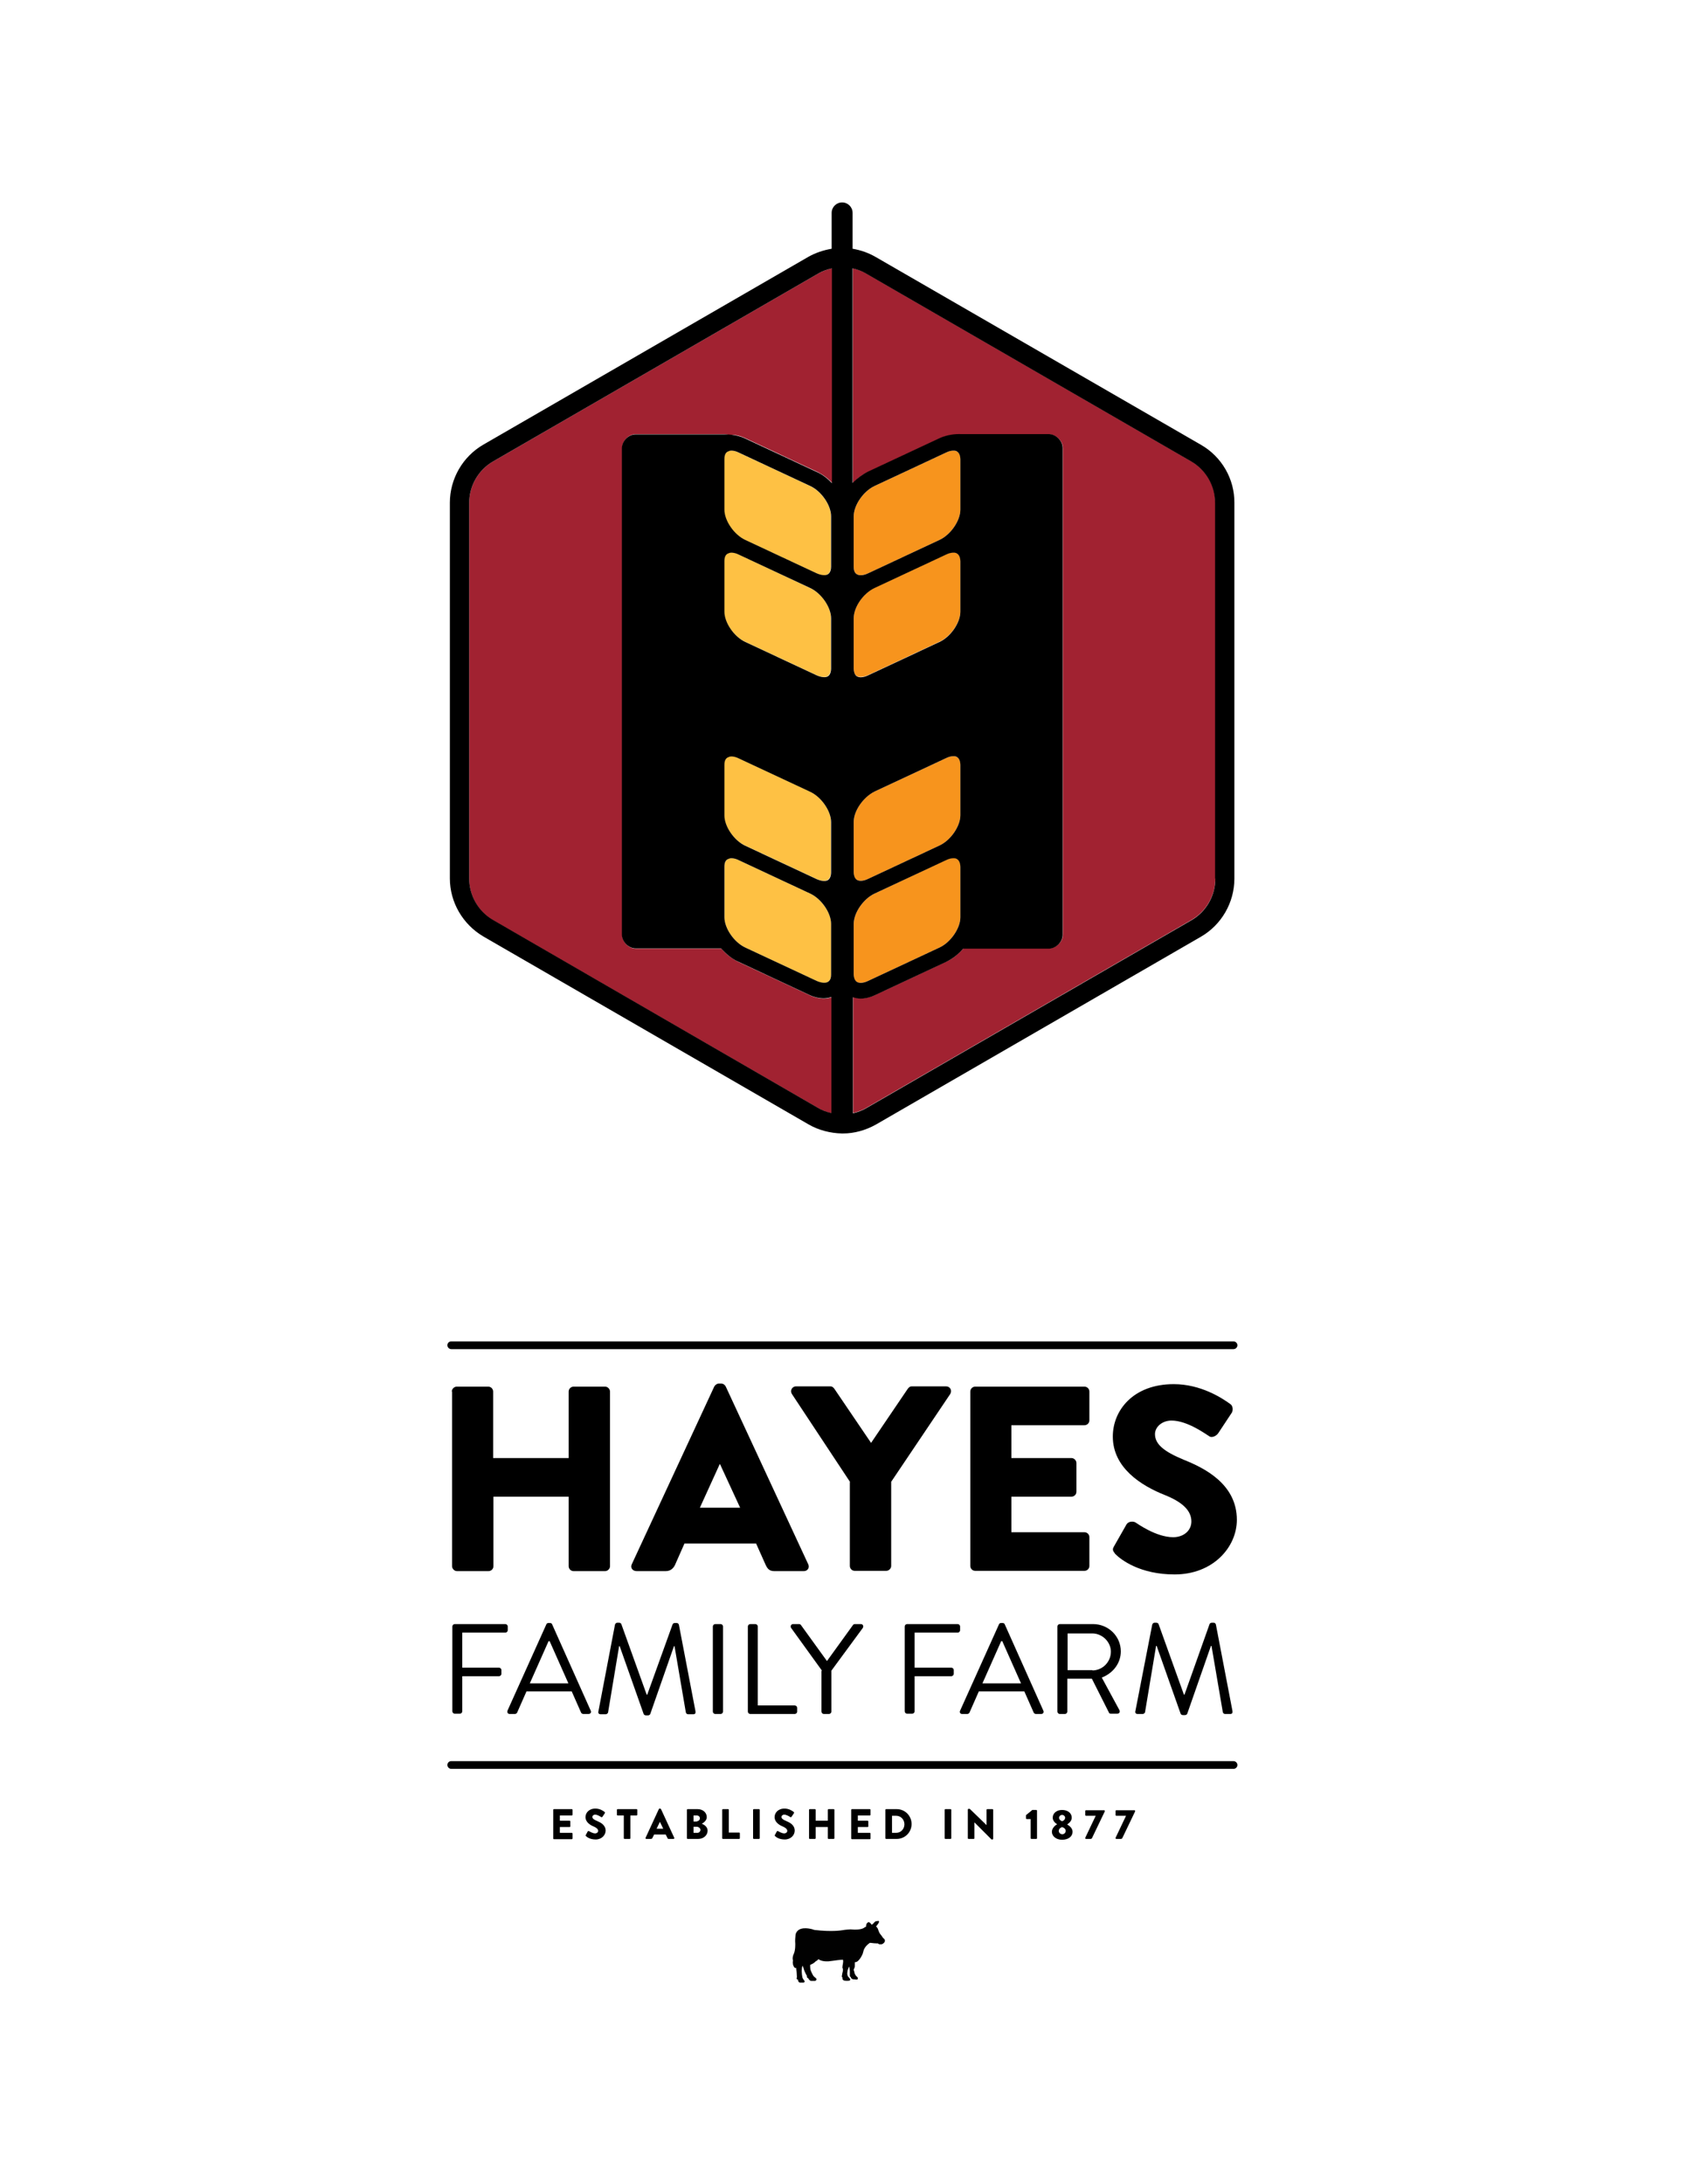 <?xml version="1.0" encoding="utf-8"?>
<!-- Generator: Adobe Illustrator 28.2.0, SVG Export Plug-In . SVG Version: 6.00 Build 0)  -->
<svg version="1.1" id="Layer_1" xmlns="http://www.w3.org/2000/svg" xmlns:xlink="http://www.w3.org/1999/xlink" x="0px" y="0px"
	 viewBox="0 0 612 792" style="enable-background:new 0 0 612 792;" xml:space="preserve">
<style type="text/css">
	.st0{fill:#FFFFFF;}
	.st1{fill:#010101;}
	.st2{fill:#FEC144;}
	.st3{fill:#F7941D;}
	.st4{fill:#A12231;}
</style>
<g>
	<line class="st0" x1="163.7" y1="640" x2="447.5" y2="640"/>
	<path d="M447.5,641.4H163.7c-0.7,0-1.4-0.6-1.4-1.4s0.6-1.4,1.4-1.4h283.8c0.7,0,1.4,0.6,1.4,1.4S448.2,641.4,447.5,641.4z"/>
</g>
<g>
	<line class="st0" x1="163.7" y1="487.8" x2="447.5" y2="487.8"/>
	<path d="M447.5,489.2H163.7c-0.7,0-1.4-0.6-1.4-1.4s0.6-1.4,1.4-1.4h283.8c0.7,0,1.4,0.6,1.4,1.4S448.2,489.2,447.5,489.2z"/>
</g>
<g>
	<g>
		<path d="M163.9,504.6c0-1,0.9-1.8,1.8-1.8h11.4c1.1,0,1.8,0.9,1.8,1.8v24.1h27.4v-24.1c0-1,0.8-1.8,1.8-1.8h11.4
			c1,0,1.8,0.9,1.8,1.8v63.3c0,1-0.9,1.8-1.8,1.8h-11.4c-1.1,0-1.8-0.9-1.8-1.8v-25.2H179v25.2c0,1-0.8,1.8-1.8,1.8h-11.4
			c-1,0-1.8-0.9-1.8-1.8V504.6z"/>
	</g>
	<g>
		<path d="M229.2,567.2l29.9-64.4c0.3-0.6,1-1.1,1.6-1.1h1c0.7,0,1.3,0.5,1.6,1.1l29.9,64.4c0.6,1.2-0.2,2.5-1.6,2.5H281
			c-1.7,0-2.5-0.6-3.3-2.4l-3.4-7.6h-26l-3.4,7.7c-0.5,1.1-1.5,2.3-3.4,2.3h-10.5C229.4,569.7,228.6,568.4,229.2,567.2z
			 M268.5,546.7l-7.3-15.8h-0.1l-7.2,15.8H268.5z"/>
	</g>
	<g>
		<path d="M308.4,537.4l-21.1-31.9c-0.8-1.2,0-2.8,1.5-2.8h12.4c0.8,0,1.2,0.5,1.5,0.9l13.3,19.6l13.3-19.6c0.3-0.4,0.7-0.9,1.5-0.9
			h12.4c1.5,0,2.3,1.5,1.5,2.8l-21.4,31.8v30.5c0,1-0.9,1.8-1.8,1.8h-11.4c-1.1,0-1.8-0.9-1.8-1.8V537.4z"/>
	</g>
	<g>
		<path d="M352,504.6c0-1,0.8-1.8,1.8-1.8h39.6c1.1,0,1.8,0.9,1.8,1.8V515c0,1-0.8,1.8-1.8,1.8h-26.5v11.9h21.8c1,0,1.8,0.9,1.8,1.8
			v10.4c0,1.1-0.9,1.8-1.8,1.8h-21.8v12.9h26.5c1.1,0,1.8,0.9,1.8,1.8v10.4c0,1-0.8,1.8-1.8,1.8h-39.6c-1.1,0-1.8-0.9-1.8-1.8V504.6
			z"/>
	</g>
	<g>
		<path d="M404.2,560.6l4.5-7.9c0.8-1.2,2.6-1.1,3.3-0.6c0.4,0.2,7.3,5.3,13.6,5.3c3.8,0,6.6-2.4,6.6-5.7c0-4-3.3-7.1-9.9-9.7
			c-8.2-3.3-18.6-9.7-18.6-21.1c0-9.5,7.4-19,22.1-19c9.9,0,17.6,5.1,20.5,7.2c1.1,0.7,1,2.4,0.6,3.1l-4.9,7.4
			c-0.7,1.1-2.4,1.9-3.3,1.2c-0.9-0.5-7.8-5.7-13.7-5.7c-3.4,0-6,2.3-6,4.9c0,3.5,2.9,6.2,10.4,9.3c7.5,3,19.3,8.8,19.3,21.8
			c0,9.8-8.5,19.8-22.6,19.8c-12.4,0-19.3-5.2-21.5-7.4C403.7,562.3,403.4,561.9,404.2,560.6z"/>
	</g>
	<g>
		<path d="M164.1,589.8c0-0.5,0.4-0.9,0.9-0.9h18.3c0.5,0,0.9,0.4,0.9,0.9v1.3c0,0.5-0.4,0.9-0.9,0.9h-15.6v12.7H181
			c0.5,0,0.9,0.4,0.9,0.9v1.3c0,0.5-0.4,0.9-0.9,0.9h-13.3v12.7c0,0.5-0.4,0.9-0.9,0.9H165c-0.5,0-0.9-0.4-0.9-0.9V589.8z"/>
	</g>
	<g>
		<path d="M184.1,620.3l14.1-31.3c0.1-0.3,0.4-0.5,0.8-0.5h0.5c0.4,0,0.7,0.2,0.8,0.5l14,31.3c0.3,0.6-0.1,1.2-0.8,1.2h-1.9
			c-0.4,0-0.7-0.3-0.8-0.5l-3.4-7.7H191l-3.4,7.7c-0.1,0.2-0.4,0.5-0.8,0.5h-1.9C184.2,621.5,183.9,620.9,184.1,620.3z M206.2,610.4
			c-2.3-5.1-4.5-10.2-6.8-15.3h-0.4l-6.8,15.3H206.2z"/>
	</g>
	<g>
		<path d="M223.1,589.1c0.1-0.4,0.5-0.7,0.8-0.7h0.7c0.3,0,0.7,0.2,0.8,0.5l9.2,25.6c0.1,0,0.1,0,0.2,0L244,589
			c0.1-0.3,0.5-0.5,0.8-0.5h0.7c0.4,0,0.7,0.3,0.8,0.7l6,31.3c0.1,0.7-0.1,1.1-0.8,1.1h-1.9c-0.4,0-0.7-0.3-0.8-0.7l-4.1-24
			c0,0-0.1,0-0.2,0l-8.6,24.6c-0.1,0.3-0.5,0.5-0.8,0.5h-0.8c-0.3,0-0.7-0.2-0.8-0.5l-8.7-24.6c0,0-0.1,0-0.2,0l-4,24
			c0,0.3-0.5,0.7-0.8,0.7h-1.9c-0.7,0-1-0.5-0.8-1.1L223.1,589.1z"/>
	</g>
	<g>
		<path d="M258.6,589.8c0-0.5,0.4-0.9,0.9-0.9h1.9c0.5,0,0.9,0.4,0.9,0.9v30.8c0,0.5-0.4,0.9-0.9,0.9h-1.9c-0.5,0-0.9-0.4-0.9-0.9
			V589.8z"/>
	</g>
	<g>
		<path d="M271.3,589.8c0-0.5,0.4-0.9,0.9-0.9h1.8c0.5,0,0.9,0.4,0.9,0.9v28.6h13.4c0.5,0,0.9,0.4,0.9,0.9v1.3
			c0,0.5-0.4,0.9-0.9,0.9h-16.1c-0.5,0-0.9-0.4-0.9-0.9V589.8z"/>
	</g>
	<g>
		<path d="M298.2,605.8L287,590.3c-0.4-0.6,0-1.4,0.7-1.4h2.2c0.3,0,0.6,0.2,0.7,0.4l9.4,13l9.4-13c0.1-0.2,0.4-0.4,0.7-0.4h2.2
			c0.7,0,1.1,0.7,0.7,1.4l-11.4,15.5v14.8c0,0.5-0.4,0.9-0.9,0.9h-1.8c-0.5,0-0.9-0.4-0.9-0.9V605.8z"/>
	</g>
	<g>
		<path d="M328.2,589.8c0-0.5,0.4-0.9,0.9-0.9h18.3c0.5,0,0.9,0.4,0.9,0.9v1.3c0,0.5-0.4,0.9-0.9,0.9h-15.6v12.7h13.3
			c0.5,0,0.9,0.4,0.9,0.9v1.3c0,0.5-0.4,0.9-0.9,0.9h-13.3v12.7c0,0.5-0.4,0.9-0.9,0.9h-1.8c-0.5,0-0.9-0.4-0.9-0.9V589.8z"/>
	</g>
	<g>
		<path d="M348.3,620.3l14.1-31.3c0.1-0.3,0.4-0.5,0.8-0.5h0.5c0.4,0,0.7,0.2,0.8,0.5l14,31.3c0.3,0.6-0.1,1.2-0.8,1.2h-1.9
			c-0.4,0-0.7-0.3-0.8-0.5l-3.4-7.7h-16.5l-3.4,7.7c-0.1,0.2-0.4,0.5-0.8,0.5h-1.9C348.4,621.5,348,620.9,348.3,620.3z M370.4,610.4
			c-2.3-5.1-4.5-10.2-6.8-15.3h-0.4l-6.8,15.3H370.4z"/>
	</g>
	<g>
		<path d="M383.6,589.8c0-0.5,0.4-0.9,0.9-0.9h12c5.6,0,10.1,4.4,10.1,9.9c0,4.3-2.8,7.9-6.9,9.5l6.4,11.8c0.3,0.6,0,1.3-0.8,1.3
			H403c-0.4,0-0.7-0.2-0.7-0.4l-6.2-12.3h-8.9v11.9c0,0.5-0.4,0.9-0.9,0.9h-1.8c-0.5,0-0.9-0.4-0.9-0.9V589.8z M396.3,605.7
			c3.6,0,6.7-3,6.7-6.8c0-3.5-3.1-6.6-6.7-6.6h-9v13.3H396.3z"/>
	</g>
	<g>
		<path d="M418,589.1c0.1-0.4,0.5-0.7,0.8-0.7h0.7c0.3,0,0.7,0.2,0.8,0.5l9.2,25.6c0.1,0,0.1,0,0.2,0l9.1-25.6
			c0.1-0.3,0.5-0.5,0.8-0.5h0.7c0.4,0,0.7,0.3,0.8,0.7l6,31.3c0.1,0.7-0.1,1.1-0.8,1.1h-1.9c-0.4,0-0.7-0.3-0.8-0.7l-4.1-24
			c0,0-0.1,0-0.2,0l-8.6,24.6c-0.1,0.3-0.5,0.5-0.8,0.5h-0.8c-0.3,0-0.7-0.2-0.8-0.5l-8.7-24.6c0,0-0.1,0-0.2,0l-4,24
			c0,0.3-0.5,0.7-0.8,0.7h-1.9c-0.7,0-1-0.5-0.8-1.1L418,589.1z"/>
	</g>
</g>
<g>
	<path class="st1" d="M287.6,711.4C287.6,711.4,287.6,711.3,287.6,711.4c0.1-0.3,0.1-0.6,0-0.8c-0.2-1,0.3-2,0.4-2.2
		c0.6-1.4,0.5-3.7,0.5-3.7c-0.1-1,0-2.1,0.1-3.1c0.1-0.8,0.6-1.5,1.3-1.9c1.9-1.1,5.1-0.1,5.5,0.1c6.6,0.8,10.2,0.1,10.2,0.1
		c1.1-0.2,2.8-0.3,2.9-0.3h0.1c3.7,0.4,4.9-0.6,4.9-0.6c0,0,0.1-0.1,0.1-0.1c0.2-0.1,0.4-0.2,0.6-0.3c-0.1-1.3,0.8-1.6,0.8-1.6h0
		c0.5-0.1,0.9,0.5,1.2,0.9c0.2-0.1,0.4-0.2,0.5-0.3c0.6-0.8,1-0.9,1.1-1c0.1,0,0.2,0,0.3,0c0,0,0.1,0.1,0.1,0.1
		c0.2-0.2,0.3-0.2,0.3-0.2c0.1,0,0.2,0,0.3,0.1c0.1,0.2,0.3,0.3-0.7,1.6c0,0,0,0-0.1,0.1l-0.2,0.2c0.4,0.4,0.7,0.8,0.8,1.3l0.4,1
		l0.4,0.6c0.3,0.4,0.6,0.7,0.8,1.1c0,0.1,0.1,0.1,0.2,0.2l0.1,0.1c0,0.1,0.1,0.1,0.2,0.2c0.2,0.2,0.4,0.5,0.3,0.8
		c0,0.5-0.5,0.9-0.9,1.1c-0.1,0.1-0.3,0.1-0.5,0.1h0c-0.2,0-0.4,0-0.5,0c-0.2,0-0.4-0.1-0.5-0.2c0,0-0.1-0.1-0.1-0.1
		c-0.1,0-0.1-0.1-0.2,0c-0.8,0-1.6-0.1-2.4-0.2c0,0-0.1,0-0.1,0c-0.1,0-0.2,0-0.3,0l-0.1,0.1c-1.7,1.2-2.1,2.5-2.2,3
		c-0.1,0.5-0.3,1.1-0.6,1.6c-0.3,0.6-0.7,1.2-1.2,1.7l-0.1,0.1c-0.3,0.3-0.7,0.5-1.1,0.5c-0.1,0-0.1,0-0.1,0c0,0,0,0,0,0l0,1.1
		c0,0.4,0,0.8-0.2,1.1c-0.1,0.2-0.2,0.4-0.2,0.6l0.3,1c0,0.1,0,0.1,0,0.2c0.1,0.3,0.3,0.6,0.5,0.9l0.6,0.6c0.1,0.1,0.1,0.2,0.1,0.2
		v0.1c0,0.1,0,0.3-0.1,0.4c-0.1,0.1-0.2,0.1-0.4,0.1l-1-0.1l-0.3,0c-0.1,0-0.1,0-0.2-0.1l0,0l-0.3-0.2c-0.1-0.1-0.1-0.1-0.2-0.2
		c0-0.1,0-0.2,0-0.3h-0.1c-0.2-0.1-0.3-0.3-0.3-0.5l0-1.7c-0.1-1.2-0.2-1.5-0.3-1.6l-0.3,0.8c0,0.1-0.1,0.2-0.1,0.2
		c-0.1,0.4-0.2,0.8-0.2,1.1c-0.1,0.5,0,0.9,0.2,1.4c0,0.1,0.1,0.1,0.1,0.2c0.3,0.2,0.5,0.5,0.7,0.8c0.1,0.1,0.1,0.3,0,0.4
		c-0.1,0.1-0.2,0.2-0.3,0.2c-0.6,0.1-1.1,0.1-1.7,0c-0.1,0-0.2-0.1-0.3-0.1l-0.3-0.2c-0.1-0.1-0.2-0.3-0.2-0.5v0
		c0-0.1,0-0.2,0.1-0.2c0,0,0-0.1,0-0.1c-0.1,0-0.1-0.1-0.2-0.1c-0.1-0.1-0.1-0.2-0.1-0.4c0,0,0,0,0,0c0,0,0,0,0-0.1v0
		c0-0.1,0.1-0.6,0.2-1.1c0.4-1.3,0.1-1.7,0.1-1.7c-0.1-0.1-0.1-0.1-0.1-0.2c0-0.5,0.1-1,0.2-1.5c0,0,0-0.1,0-0.1
		c0.1-0.4,0.1-0.9,0-1.3c-0.8,0-3.1,0.3-3.7,0.4c-0.5,0.1-1.1,0.1-1.6,0.2c-2.4,0.1-3.3-0.6-3.6-0.8h0c-0.2,0.3-0.5,0.5-0.8,0.7
		c-0.1,0-0.1,0.1-0.2,0.1c0,0,0,0-0.1,0.1c-0.4,0.4-0.8,0.7-1.3,0.9l-0.6,0.3c0,0.6,0,1.1,0.1,1.7l0,0c0.2,0.6,0.5,1.2,0.8,1.8
		c0.1,0.2,0.2,0.3,0.3,0.5v0c0.1,0.1,0.2,0.2,0.3,0.3l0.6,0.5c0.1,0.1,0.2,0.3,0.2,0.4c0,0.3-0.3,0.6-0.6,0.6h-1.3
		c-0.2,0-0.4-0.1-0.6-0.3l-0.3-0.3c-0.1-0.1-0.1-0.3-0.2-0.4c-0.3,0-0.5-0.3-0.5-0.6c0-0.1,0-0.1,0-0.2l0-0.1c0-0.1-0.1-0.2-0.2-0.3
		c-0.4-0.8-0.8-1.6-1-2.4l-0.3-0.9c-0.2,0.3-0.3,0.7-0.3,1.1c0,0,0,0,0,0.1c-0.2,1.1,0.2,3.1,0.2,3.1c0.2,0.4,0.4,0.8,0.7,1.1
		c0.1,0.1,0.1,0.2,0.1,0.3c0,0.2-0.2,0.4-0.4,0.4h-1.3c-0.2,0-0.3-0.1-0.4-0.2l-0.2-0.3c-0.1-0.1-0.1-0.2-0.1-0.3c0-0.1,0-0.2,0-0.3
		c-0.1,0-0.1,0-0.2,0c-0.2-0.1-0.3-0.2-0.3-0.4c0,0,0-0.1,0-0.1l0.1-0.3c0-0.1,0-0.1,0-0.2l-0.1-1.7l-0.1-0.8l-0.1-0.8
		c-0.1,0.1-0.2,0.1-0.4,0.1l0,0C287.5,712.8,287.6,711.5,287.6,711.4z"/>
</g>
<g>
	<g>
		<path d="M200.7,656.3c0-0.2,0.1-0.3,0.3-0.3h6.4c0.2,0,0.3,0.1,0.3,0.3v1.7c0,0.2-0.1,0.3-0.3,0.3h-4.3v1.9h3.5
			c0.2,0,0.3,0.1,0.3,0.3v1.7c0,0.2-0.1,0.3-0.3,0.3h-3.5v2.1h4.3c0.2,0,0.3,0.1,0.3,0.3v1.7c0,0.2-0.1,0.3-0.3,0.3H201
			c-0.2,0-0.3-0.1-0.3-0.3V656.3z"/>
	</g>
	<g>
		<path d="M212.5,665.4l0.7-1.3c0.1-0.2,0.4-0.2,0.5-0.1c0.1,0,1.2,0.8,2.2,0.8c0.6,0,1.1-0.4,1.1-0.9c0-0.6-0.5-1.1-1.6-1.6
			c-1.3-0.5-3-1.6-3-3.4c0-1.5,1.2-3.1,3.6-3.1c1.6,0,2.8,0.8,3.3,1.2c0.2,0.1,0.2,0.4,0.1,0.5l-0.8,1.2c-0.1,0.2-0.4,0.3-0.5,0.2
			c-0.1-0.1-1.3-0.9-2.2-0.9c-0.6,0-1,0.4-1,0.8c0,0.6,0.5,1,1.7,1.5c1.2,0.5,3.1,1.4,3.1,3.5c0,1.6-1.4,3.2-3.6,3.2
			c-2,0-3.1-0.8-3.5-1.2C212.4,665.6,212.4,665.6,212.5,665.4z"/>
	</g>
	<g>
		<path d="M226.3,658.3h-2.2c-0.2,0-0.3-0.1-0.3-0.3v-1.7c0-0.2,0.1-0.3,0.3-0.3h6.8c0.2,0,0.3,0.1,0.3,0.3v1.7
			c0,0.2-0.1,0.3-0.3,0.3h-2.2v8.2c0,0.2-0.1,0.3-0.3,0.3h-1.8c-0.2,0-0.3-0.1-0.3-0.3V658.3z"/>
	</g>
	<g>
		<path d="M234.2,666.4l4.8-10.4c0-0.1,0.2-0.2,0.3-0.2h0.2c0.1,0,0.2,0.1,0.3,0.2l4.8,10.4c0.1,0.2,0,0.4-0.3,0.4h-1.7
			c-0.3,0-0.4-0.1-0.5-0.4l-0.6-1.2h-4.2l-0.6,1.2c-0.1,0.2-0.2,0.4-0.6,0.4h-1.7C234.3,666.8,234.1,666.6,234.2,666.4z
			 M240.6,663.1l-1.2-2.5h0l-1.2,2.5H240.6z"/>
	</g>
	<g>
		<path d="M249.2,656.3c0-0.2,0.1-0.3,0.3-0.3h3.6c1.8,0,3.3,1.2,3.3,2.9c0,1.2-1.1,2-1.8,2.4c0.8,0.3,2.1,1.1,2.1,2.5
			c0,1.7-1.5,3-3.4,3h-3.8c-0.2,0-0.3-0.1-0.3-0.3V656.3z M252.8,660.4c0.6,0,1.1-0.5,1.1-1.1c0-0.6-0.5-1-1.1-1h-1.2v2.2H252.8z
			 M253,664.6c0.6,0,1.1-0.5,1.1-1.1c0-0.6-0.7-1.1-1.3-1.1h-1.2v2.2H253z"/>
	</g>
	<g>
		<path d="M262,656.3c0-0.2,0.1-0.3,0.3-0.3h1.8c0.2,0,0.3,0.1,0.3,0.3v8.2h3.7c0.2,0,0.3,0.1,0.3,0.3v1.7c0,0.2-0.1,0.3-0.3,0.3
			h-5.8c-0.2,0-0.3-0.1-0.3-0.3V656.3z"/>
	</g>
	<g>
		<path d="M273.2,656.3c0-0.2,0.1-0.3,0.3-0.3h1.8c0.2,0,0.3,0.1,0.3,0.3v10.2c0,0.2-0.1,0.3-0.3,0.3h-1.8c-0.2,0-0.3-0.1-0.3-0.3
			V656.3z"/>
	</g>
	<g>
		<path d="M281.1,665.4l0.7-1.3c0.1-0.2,0.4-0.2,0.5-0.1c0.1,0,1.2,0.8,2.2,0.8c0.6,0,1.1-0.4,1.1-0.9c0-0.6-0.5-1.1-1.6-1.6
			c-1.3-0.5-3-1.6-3-3.4c0-1.5,1.2-3.1,3.6-3.1c1.6,0,2.8,0.8,3.3,1.2c0.2,0.1,0.2,0.4,0.1,0.5l-0.8,1.2c-0.1,0.2-0.4,0.3-0.5,0.2
			c-0.1-0.1-1.3-0.9-2.2-0.9c-0.6,0-1,0.4-1,0.8c0,0.6,0.5,1,1.7,1.5c1.2,0.5,3.1,1.4,3.1,3.5c0,1.6-1.4,3.2-3.6,3.2
			c-2,0-3.1-0.8-3.5-1.2C281,665.6,281,665.6,281.1,665.4z"/>
	</g>
	<g>
		<path d="M293.5,656.3c0-0.2,0.1-0.3,0.3-0.3h1.8c0.2,0,0.3,0.1,0.3,0.3v3.9h4.4v-3.9c0-0.2,0.1-0.3,0.3-0.3h1.8
			c0.2,0,0.3,0.1,0.3,0.3v10.2c0,0.2-0.1,0.3-0.3,0.3h-1.8c-0.2,0-0.3-0.1-0.3-0.3v-4h-4.4v4c0,0.2-0.1,0.3-0.3,0.3h-1.8
			c-0.2,0-0.3-0.1-0.3-0.3V656.3z"/>
	</g>
	<g>
		<path d="M308.8,656.3c0-0.2,0.1-0.3,0.3-0.3h6.4c0.2,0,0.3,0.1,0.3,0.3v1.7c0,0.2-0.1,0.3-0.3,0.3h-4.3v1.9h3.5
			c0.2,0,0.3,0.1,0.3,0.3v1.7c0,0.2-0.1,0.3-0.3,0.3h-3.5v2.1h4.3c0.2,0,0.3,0.1,0.3,0.3v1.7c0,0.2-0.1,0.3-0.3,0.3h-6.4
			c-0.2,0-0.3-0.1-0.3-0.3V656.3z"/>
	</g>
	<g>
		<path d="M321.2,656.3c0-0.2,0.1-0.3,0.3-0.3h3.8c3,0,5.4,2.4,5.4,5.4c0,3-2.4,5.4-5.4,5.4h-3.8c-0.2,0-0.3-0.1-0.3-0.3V656.3z
			 M325.1,664.6c1.7,0,3-1.4,3-3.1c0-1.7-1.3-3.1-3-3.1h-1.5v6.2H325.1z"/>
	</g>
	<g>
		<path d="M342.7,656.3c0-0.2,0.1-0.3,0.3-0.3h1.8c0.2,0,0.3,0.1,0.3,0.3v10.2c0,0.2-0.1,0.3-0.3,0.3h-1.8c-0.2,0-0.3-0.1-0.3-0.3
			V656.3z"/>
	</g>
	<g>
		<path d="M351.1,656.2c0-0.2,0.1-0.3,0.3-0.3h0.4l6.1,5.9h0v-5.5c0-0.2,0.1-0.3,0.3-0.3h1.8c0.2,0,0.3,0.1,0.3,0.3v10.4
			c0,0.2-0.1,0.3-0.3,0.3h-0.2c0,0-0.2,0-0.2-0.1l-6.1-6.1h0v5.7c0,0.2-0.1,0.3-0.3,0.3h-1.8c-0.2,0-0.3-0.1-0.3-0.3L351.1,656.2z"
			/>
	</g>
	<g>
		<path d="M374,659.6h-1.5c-0.2,0-0.3-0.1-0.3-0.3v-1c0-0.1,0-0.2,0.1-0.2l2.2-1.8h1.4c0.2,0,0.3,0.1,0.3,0.3v9.9
			c0,0.2-0.1,0.3-0.3,0.3h-1.7c-0.2,0-0.3-0.1-0.3-0.3V659.6z"/>
	</g>
	<g>
		<path d="M383.5,661.5L383.5,661.5c-0.6-0.4-1.6-1.2-1.6-2.4c0-1.7,1.5-2.8,3.4-2.8c2,0,3.5,1.1,3.5,2.8c0,1.2-1,2-1.6,2.4v0.1
			c0.7,0.4,1.9,1.3,1.9,2.6c0,1.7-1.5,2.9-3.8,2.9c-2.2,0-3.7-1.3-3.7-2.9C381.6,662.7,383.2,661.6,383.5,661.5z M385.4,665.1
			c0.6,0,1.2-0.5,1.2-1.2c0-0.6-0.4-1.1-1.3-1.4c-0.8,0.3-1.2,0.8-1.2,1.4C384.1,664.6,384.7,665.1,385.4,665.1z M386.4,659.1
			c0-0.5-0.5-1-1.1-1c-0.6,0-1.1,0.5-1.1,1c0,0.6,0.4,1,1.1,1.3C386.1,660.1,386.4,659.6,386.4,659.1z"/>
	</g>
	<g>
		<path d="M393.7,666.4l3.8-8H394c-0.2,0-0.3-0.1-0.3-0.3v-1.4c0-0.2,0.1-0.3,0.3-0.3h6.5c0.2,0,0.3,0.1,0.3,0.3v0.1l-4.6,9.6
			c-0.2,0.4-0.4,0.4-0.6,0.4H394c-0.2,0-0.3-0.1-0.3-0.3V666.4z"/>
	</g>
	<g>
		<path d="M404.7,666.4l3.8-8H405c-0.2,0-0.3-0.1-0.3-0.3v-1.4c0-0.2,0.1-0.3,0.3-0.3h6.5c0.2,0,0.3,0.1,0.3,0.3v0.1l-4.6,9.6
			c-0.2,0.4-0.4,0.4-0.6,0.4H405c-0.2,0-0.3-0.1-0.3-0.3V666.4z"/>
	</g>
</g>
<line class="st0" x1="305.6" y1="406" x2="305.6" y2="77.3"/>
<g>
	<path class="st2" d="M293.8,287l-25.9-12.1c-1-0.5-1.9-0.7-2.7-0.7c-0.6,0-1,0.1-1.4,0.4c-0.9,0.6-1.1,2-1.1,2.7v18.3
		c0,4,3.5,9.1,7.6,11l25.9,12.1c1.7,0.8,3.2,0.9,4.1,0.3c0.9-0.6,1.1-2,1.1-2.7v-18.3C301.5,294,298,289,293.8,287z"/>
	<path class="st2" d="M301.5,353.3V335c0-4-3.5-9.1-7.6-11l-25.9-12.1c-1-0.5-1.9-0.7-2.7-0.7c-0.6,0-1,0.1-1.4,0.4
		c-0.9,0.6-1.1,2-1.1,2.7v18.3c0,4,3.5,9.1,7.6,11l25.9,12.1c1.7,0.8,3.2,0.9,4.1,0.3C301.3,355.4,301.5,354.1,301.5,353.3z"/>
	<path class="st2" d="M293.8,213.2L267.9,201c-1-0.5-1.9-0.7-2.7-0.7c-0.6,0-1,0.1-1.4,0.4c-0.9,0.6-1.1,2-1.1,2.7v18.3
		c0,4,3.5,9.1,7.6,11l25.9,12.1c1.7,0.8,3.2,0.9,4.1,0.3c0.9-0.6,1.1-2,1.1-2.7v-18.3C301.5,220.1,298,215.1,293.8,213.2z"/>
	<path class="st2" d="M293.8,176.2l-25.9-12.1c-1-0.5-1.9-0.7-2.7-0.7c-0.6,0-1,0.1-1.4,0.4c-0.9,0.6-1.1,2-1.1,2.7v18.3
		c0,4,3.5,9.1,7.6,11l25.9,12.1c1.7,0.8,3.2,0.9,4.1,0.3c0.9-0.6,1.1-2,1.1-2.7v-18.3C301.5,183.2,298,178.2,293.8,176.2z"/>
</g>
<g>
	<path class="st3" d="M348.4,277.3c0-0.8-0.1-2.1-1.1-2.7c-0.4-0.2-0.9-0.4-1.4-0.4c-0.8,0-1.7,0.2-2.7,0.7L317.3,287
		c-4.1,1.9-7.6,7-7.6,11v18.3c0,0.8,0.1,2.1,1.1,2.7c0.9,0.6,2.5,0.4,4.1-0.3l25.9-12.1c4.1-1.9,7.6-7,7.6-11V277.3z"/>
	<path class="st3" d="M348.4,332.5v-18.3c0-0.8-0.1-2.1-1.1-2.7c-0.4-0.2-0.9-0.4-1.4-0.4c-0.8,0-1.7,0.2-2.7,0.7L317.3,324
		c-4.1,1.9-7.6,7-7.6,11v18.3c0,0.8,0.1,2.1,1.1,2.7c0.9,0.6,2.5,0.4,4.1-0.3l25.9-12.1C345,341.6,348.4,336.6,348.4,332.5z"/>
	<path class="st3" d="M348.4,203.4c0-0.8-0.1-2.1-1.1-2.7c-0.4-0.2-0.9-0.4-1.4-0.4c-0.8,0-1.7,0.2-2.7,0.7l-25.9,12.1
		c-4.1,1.9-7.6,7-7.6,11v18.3c0,0.8,0.1,2.1,1.1,2.7c0.9,0.6,2.5,0.4,4.1-0.3l25.9-12.1c4.1-1.9,7.6-7,7.6-11V203.4z"/>
	<path class="st3" d="M348.4,166.5c0-0.8-0.1-2.1-1.1-2.7c-0.4-0.2-0.9-0.4-1.4-0.4c-0.8,0-1.7,0.2-2.7,0.7l-25.9,12.1
		c-4.1,1.9-7.6,7-7.6,11v18.3c0,0.8,0.1,2.1,1.1,2.7c0.9,0.6,2.5,0.4,4.1-0.3l25.9-12.1c4.1-1.9,7.6-7,7.6-11V166.5z"/>
</g>
<g>
	<path class="st4" d="M301.8,97.3c-1.8,0.4-3.4,1-5,1.9l-117.9,68.1c-5.4,3.1-8.7,8.9-8.7,15.1v136.2c0,6.2,3.3,12,8.7,15.1
		l117.9,68.1c1.5,0.9,3.2,1.5,4.9,1.9v-42.1c-0.9,0.3-1.8,0.5-2.8,0.5c-1.6,0-3.4-0.4-5.1-1.2l-25.9-12.1c-2.3-1.1-4.5-2.8-6.2-4.8
		h-30.9c-2.7,0-5.1-2.4-5.1-5.1V162.5c0-2.7,2.4-5.1,5.1-5.1h31.7c0.6,0,1.2,0.1,1.8,0.3c1.9-0.2,4,0.2,6.1,1.2l25.9,12.1
		c2.1,1,4,2.4,5.6,4.1V97.3z"/>
</g>
<g>
	<path class="st4" d="M309.4,403.6c1.7-0.4,3.4-1,4.9-1.9l117.9-68.1c5.4-3.1,8.7-8.9,8.7-15.1V182.4c0-6.2-3.3-12-8.7-15.1
		L314.3,99.2c-1.5-0.9-3.2-1.5-4.9-1.9v77.9c1.6-1.7,3.5-3.2,5.6-4.1l25.9-12.1c2.1-1,4.2-1.4,6.1-1.2c0.5-0.2,1.1-0.3,1.8-0.3h31.7
		c2.7,0,5.1,2.4,5.1,5.1v176.2c0,2.7-2.4,5.1-5.1,5.1h-31c-1.8,2-3.9,3.8-6.2,4.8l-25.9,12.1c-1.7,0.8-3.5,1.2-5.1,1.2
		c-1,0-1.9-0.2-2.8-0.5V403.6z"/>
</g>
<path d="M435.7,161.3L317.7,93.2c-2.6-1.5-5.4-2.5-8.4-3v-13c0-2.1-1.7-3.8-3.8-3.8s-3.8,1.7-3.8,3.8v13c-3,0.5-5.9,1.5-8.4,2.9
	l-117.9,68.1c-7.5,4.3-12.2,12.4-12.2,21.1v136.2c0,8.7,4.7,16.7,12.2,21.1l117.9,68.1c3.6,2.1,7.9,3.2,12.1,3.3c0,0,0.1,0,0.1,0
	c0,0,0,0,0,0c0,0,0.1,0,0.1,0c0,0,0.1,0,0.1,0c0,0,0,0,0,0c0,0,0.1,0,0.1,0c4.2,0,8.3-1.2,11.9-3.2l117.9-68.1
	c7.5-4.3,12.2-12.4,12.2-21.1V182.4C447.9,173.7,443.2,165.6,435.7,161.3z M178.9,333.6c-5.4-3.1-8.7-8.9-8.7-15.1V182.4
	c0-6.2,3.3-12,8.7-15.1l117.9-68.1c1.5-0.9,3.2-1.5,5-1.9v77.9c-1.6-1.7-3.5-3.2-5.6-4.1L270.3,159c-3.3-1.6-7.2-1.5-7.9-1.5h-31.7
	c-2.7,0-5.1,2.4-5.1,5.1v176.2c0,2.7,2.4,5.1,5.1,5.1h30.9c1.8,2,3.9,3.8,6.2,4.8l25.9,12.1c1.7,0.8,3.5,1.2,5.1,1.2
	c1,0,2-0.2,2.8-0.5v42.1c-1.8-0.4-3.4-1-4.9-1.9L178.9,333.6z M300.4,319.1c-0.9,0.6-2.5,0.4-4.1-0.3l-25.9-12.1
	c-4.1-1.9-7.6-7-7.6-11v-18.3c0-0.8,0.1-2.1,1.1-2.7c0.4-0.2,0.9-0.4,1.4-0.4c0.8,0,1.7,0.2,2.7,0.7l25.9,12.1c4.1,1.9,7.6,7,7.6,11
	v18.3C301.5,317.1,301.3,318.5,300.4,319.1z M301.5,335v18.3c0,0.8-0.1,2.1-1.1,2.7c-0.9,0.6-2.5,0.4-4.1-0.3l-25.9-12.1
	c-4.1-1.9-7.6-7-7.6-11v-18.3c0-0.8,0.1-2.1,1.1-2.7c0.4-0.2,0.9-0.4,1.4-0.4c0.8,0,1.7,0.2,2.7,0.7l25.9,12.1
	C298,325.9,301.5,331,301.5,335z M300.4,245.2c-0.9,0.6-2.5,0.4-4.1-0.3l-25.9-12.1c-4.1-1.9-7.6-7-7.6-11v-18.3
	c0-0.8,0.1-2.1,1.1-2.7c0.4-0.2,0.9-0.4,1.4-0.4c0.8,0,1.7,0.2,2.7,0.7l25.9,12.1c4.1,1.9,7.6,7,7.6,11v18.3
	C301.5,243.2,301.3,244.6,300.4,245.2z M300.4,208.2c-0.9,0.6-2.5,0.4-4.1-0.3l-25.9-12.1c-4.1-1.9-7.6-7-7.6-11v-18.3
	c0-0.8,0.1-2.1,1.1-2.7c0.4-0.2,0.9-0.4,1.4-0.4c0.8,0,1.7,0.2,2.7,0.7l25.9,12.1c4.1,1.9,7.6,7,7.6,11v18.3
	C301.5,206.3,301.3,207.6,300.4,208.2z M440.9,318.6c0,6.2-3.3,12-8.7,15.1l-117.9,68.1c-1.5,0.9-3.2,1.5-4.9,1.9v-42.1
	c0.9,0.3,1.8,0.5,2.8,0.5c1.6,0,3.4-0.4,5.1-1.2l25.9-12.1c2.3-1.1,4.5-2.8,6.2-4.8h31c2.7,0,5.1-2.4,5.1-5.1V162.5
	c0-2.7-2.4-5.1-5.1-5.1h-31.7c-0.6,0-4.3-0.2-7.9,1.5l-25.9,12.1c-2,1-3.9,2.4-5.6,4.1V97.3c1.7,0.4,3.4,1,4.9,1.9l117.9,68.1
	c5.4,3.1,8.7,8.9,8.7,15.1V318.6z M317.3,213.2l25.9-12.1c1-0.5,1.9-0.7,2.7-0.7c0.6,0,1,0.1,1.4,0.4c0.9,0.6,1.1,2,1.1,2.7v18.3
	c0,4-3.5,9.1-7.6,11l-25.9,12.1c-1.7,0.8-3.2,0.9-4.1,0.3c-0.9-0.6-1.1-2-1.1-2.7v-18.3C309.7,220.1,313.2,215.1,317.3,213.2z
	 M309.7,205.5v-18.3c0-4,3.5-9.1,7.6-11l25.9-12.1c1-0.5,1.9-0.7,2.7-0.7c0.6,0,1,0.1,1.4,0.4c0.9,0.6,1.1,2,1.1,2.7v18.3
	c0,4-3.5,9.1-7.6,11l-25.9,12.1c-1.7,0.8-3.2,0.9-4.1,0.3C309.8,207.6,309.7,206.3,309.7,205.5z M317.3,287l25.9-12.1
	c1-0.5,1.9-0.7,2.7-0.7c0.6,0,1,0.1,1.4,0.4c0.9,0.6,1.1,2,1.1,2.7v18.3c0,4-3.5,9.1-7.6,11l-25.9,12.1c-1.7,0.8-3.2,0.9-4.1,0.3
	c-0.9-0.6-1.1-2-1.1-2.7v-18.3C309.7,294,313.2,289,317.3,287z M317.3,324l25.9-12.1c1-0.5,1.9-0.7,2.7-0.7c0.6,0,1,0.1,1.4,0.4
	c0.9,0.6,1.1,2,1.1,2.7v18.3c0,4-3.5,9.1-7.6,11l-25.9,12.1c-1.7,0.8-3.2,0.9-4.1,0.3c-0.9-0.6-1.1-2-1.1-2.7V335
	C309.7,331,313.2,325.9,317.3,324z"/>
</svg>

